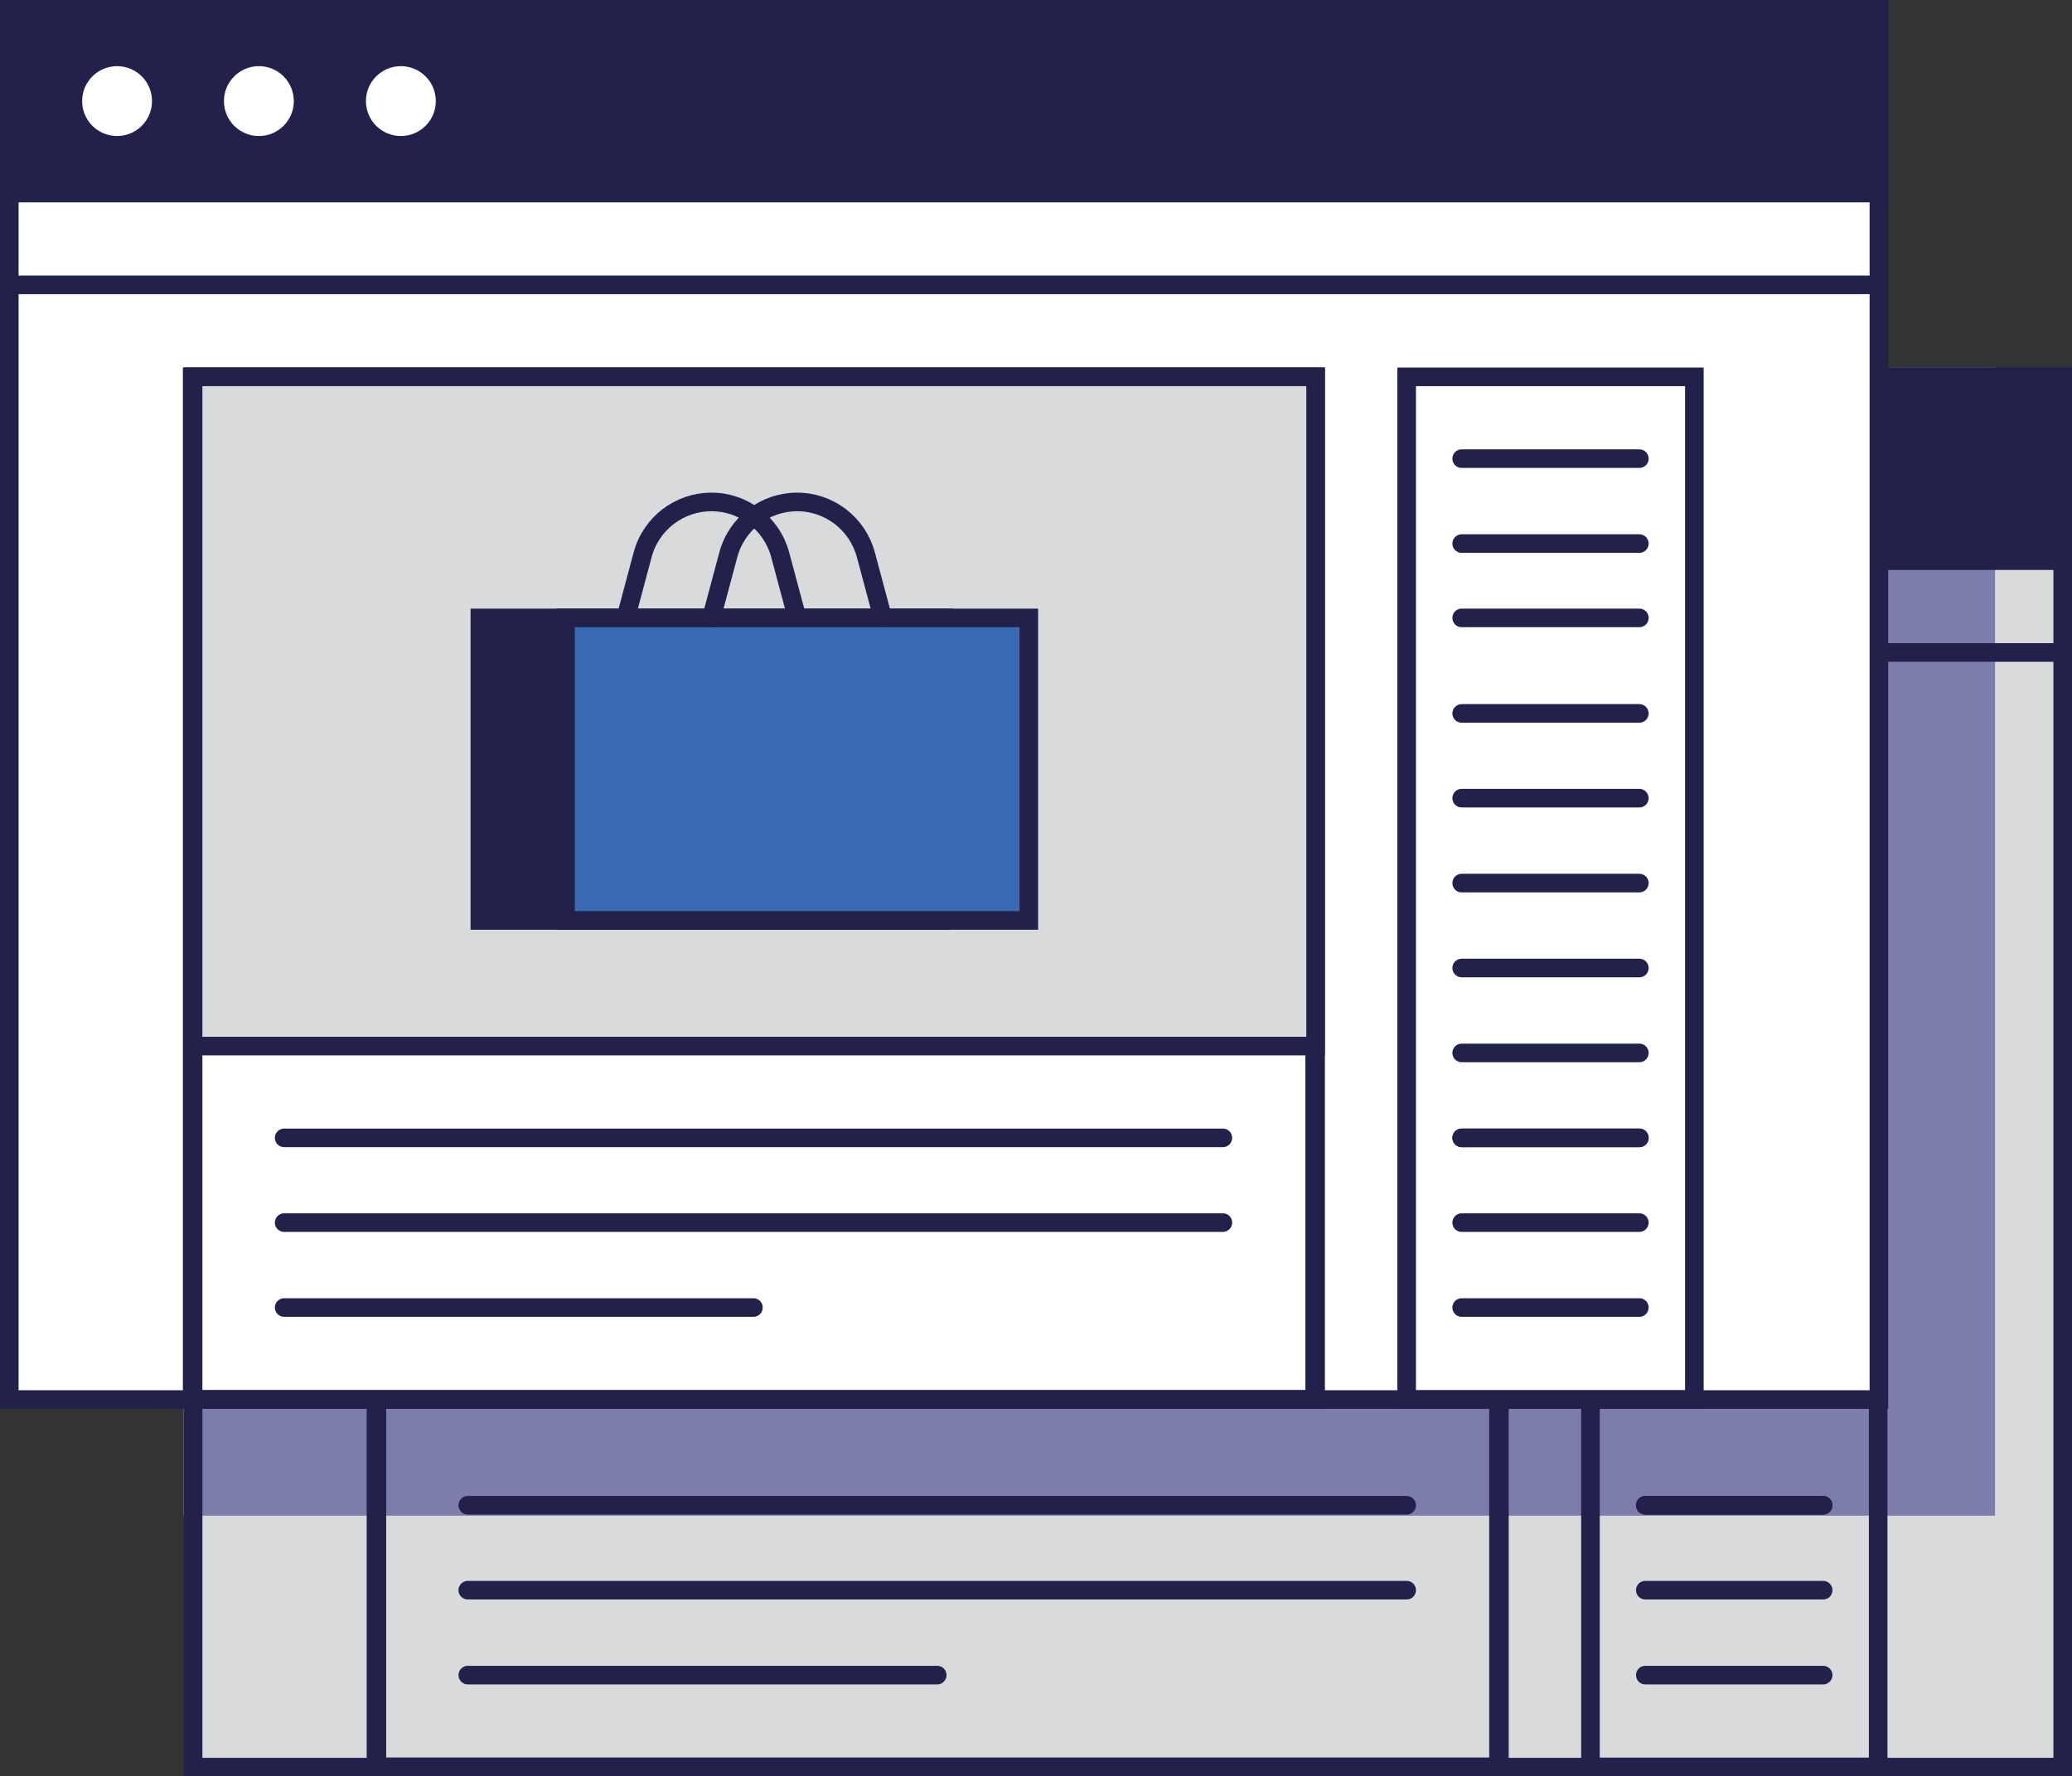 <?xml version="1.0" encoding="UTF-8"?>
<svg id="Layer_2" data-name="Layer 2" xmlns="http://www.w3.org/2000/svg" viewBox="0 0 111.49 95.58">
  <rect x="0" y="0" width="111.49" height="95.58" fill="#333333" stroke="none"/>
  <defs>
    <style>
      .cls-1 {
        fill: none;
      }

      .cls-1, .cls-2, .cls-3, .cls-4, .cls-5, .cls-6, .cls-7, .cls-8 {
        stroke-linecap: round;
        stroke-miterlimit: 10;
      }

      .cls-1, .cls-3, .cls-4, .cls-5, .cls-7, .cls-8 {
        stroke: #21214c;
      }

      .cls-2 {
        fill: #7d7daa;
        stroke: #7d7daa;
      }

      .cls-3 {
        fill: #396bb3;
      }

      .cls-9, .cls-5 {
        fill: #fff;
      }

      .cls-4 {
        fill: #ff2441;
      }

      .cls-10, .cls-6, .cls-7 {
        fill: #d9dadb;
      }

      .cls-6 {
        stroke: #d9dadb;
      }

      .cls-8 {
        fill: #21214c;
      }
    </style>
  </defs>
  <g id="Layer_2-2" data-name="Layer 2">
    <g>
      <rect class="cls-10" x="10.39" y="20.28" width="100.6" height="74.81"/>
      <rect class="cls-6" x="10.39" y="20.28" width="96.46" height="60.78"/>
      <rect class="cls-2" x="10.39" y="20.28" width="96.46" height="60.78"/>
      <g>
        <g>
          <rect class="cls-1" x="10.39" y="20.28" width="100.6" height="74.81"/>
          <rect class="cls-1" x="20.23" y="40.05" width="60.4" height="55.03"/>
          <rect class="cls-1" x="85.58" y="40.05" width="15.48" height="55.03"/>
          <line class="cls-7" x1="25.17" y1="81" x2="75.69" y2="81"/>
          <line class="cls-7" x1="25.17" y1="85.57" x2="75.69" y2="85.57"/>
          <line class="cls-7" x1="25.17" y1="90.14" x2="50.43" y2="90.14"/>
          <line class="cls-7" x1="88.53" y1="81" x2="98.1" y2="81"/>
          <line class="cls-7" x1="88.53" y1="85.57" x2="98.1" y2="85.57"/>
          <line class="cls-7" x1="88.53" y1="81" x2="98.1" y2="81"/>
          <line class="cls-7" x1="88.53" y1="71.87" x2="98.1" y2="71.87"/>
          <line class="cls-7" x1="88.53" y1="67.3" x2="98.1" y2="67.3"/>
          <line class="cls-7" x1="88.53" y1="62.73" x2="98.1" y2="62.73"/>
          <line class="cls-7" x1="88.53" y1="58.16" x2="98.1" y2="58.16"/>
          <line class="cls-7" x1="88.53" y1="53.03" x2="98.1" y2="53.03"/>
          <line class="cls-7" x1="88.53" y1="49.03" x2="98.1" y2="49.03"/>
          <line class="cls-7" x1="88.53" y1="44.46" x2="98.1" y2="44.46"/>
          <line class="cls-7" x1="88.53" y1="90.14" x2="98.1" y2="90.14"/>
        </g>
        <g>
          <rect class="cls-1" x="20.28" y="40.05" width="60.4" height="55.03"/>
          <rect class="cls-8" x="10.39" y="20.28" width="100.6" height="9.89"/>
          <circle class="cls-9" cx="16.19" cy="25.22" r="1.88"/>
          <circle class="cls-9" cx="23.82" cy="25.22" r="1.88"/>
          <circle class="cls-9" cx="31.45" cy="25.22" r="1.88"/>
          <line class="cls-1" x1="110.99" y1="35.11" x2="10.39" y2="35.11"/>
          <g>
            <rect class="cls-8" x="35.71" y="53.03" width="24.93" height="16.28"/>
            <path class="cls-1" d="M52.78,53.03l-.91-3.4c-.45-1.67-1.96-2.84-3.7-2.84h0c-1.73,0-3.25,1.16-3.7,2.84l-.91,3.4"/>
            <rect class="cls-4" x="40.31" y="53.03" width="24.93" height="16.28"/>
            <path class="cls-1" d="M57.38,53.03l-.91-3.4c-.45-1.67-1.96-2.84-3.7-2.84h0c-1.73,0-3.25,1.16-3.7,2.84l-.91,3.4"/>
          </g>
        </g>
      </g>
      <g>
        <g>
          <rect class="cls-5" x=".5" y=".5" width="100.6" height="74.81"/>
          <rect class="cls-1" x="10.34" y="20.28" width="60.4" height="55.03"/>
          <rect class="cls-1" x="75.69" y="20.28" width="15.48" height="55.03"/>
          <line class="cls-7" x1="15.29" y1="61.23" x2="65.8" y2="61.23"/>
          <line class="cls-7" x1="15.29" y1="65.79" x2="65.8" y2="65.79"/>
          <line class="cls-7" x1="15.29" y1="70.36" x2="40.54" y2="70.36"/>
          <line class="cls-7" x1="78.65" y1="61.23" x2="88.21" y2="61.23"/>
          <line class="cls-7" x1="78.65" y1="65.79" x2="88.21" y2="65.79"/>
          <line class="cls-7" x1="78.65" y1="61.23" x2="88.21" y2="61.23"/>
          <line class="cls-7" x1="78.65" y1="56.66" x2="88.21" y2="56.66"/>
          <line class="cls-7" x1="78.65" y1="52.09" x2="88.21" y2="52.09"/>
          <line class="cls-7" x1="78.65" y1="47.52" x2="88.21" y2="47.52"/>
          <line class="cls-7" x1="78.65" y1="42.95" x2="88.21" y2="42.95"/>
          <line class="cls-7" x1="78.65" y1="38.39" x2="88.21" y2="38.39"/>
          <line class="cls-7" x1="78.65" y1="33.25" x2="88.21" y2="33.25"/>
          <line class="cls-7" x1="78.65" y1="29.25" x2="88.21" y2="29.25"/>
          <line class="cls-7" x1="78.65" y1="24.68" x2="88.21" y2="24.68"/>
          <line class="cls-7" x1="78.65" y1="70.36" x2="88.21" y2="70.36"/>
        </g>
        <g>
          <rect class="cls-1" x="10.39" y="20.28" width="60.4" height="55.03"/>
          <rect class="cls-7" x="10.39" y="20.28" width="60.4" height="36.01"/>
          <rect class="cls-8" x=".5" y=".5" width="100.6" height="9.89"/>
          <circle class="cls-9" cx="6.3" cy="5.44" r="1.88"/>
          <circle class="cls-9" cx="13.93" cy="5.44" r="1.88"/>
          <circle class="cls-9" cx="21.57" cy="5.44" r="1.88"/>
          <line class="cls-1" x1="101.1" y1="15.33" x2=".5" y2="15.33"/>
          <g>
            <rect class="cls-8" x="25.82" y="33.25" width="24.93" height="16.28"/>
            <path class="cls-1" d="M42.89,33.25l-.91-3.4c-.45-1.67-1.96-2.84-3.7-2.84h0c-1.73,0-3.25,1.16-3.7,2.84l-.91,3.4"/>
            <rect class="cls-3" x="30.43" y="33.25" width="24.93" height="16.28"/>
            <path class="cls-1" d="M47.5,33.25l-.91-3.4c-.45-1.67-1.96-2.84-3.7-2.84h0c-1.73,0-3.25,1.16-3.7,2.84l-.91,3.4"/>
          </g>
        </g>
      </g>
    </g>
  </g>
</svg>
